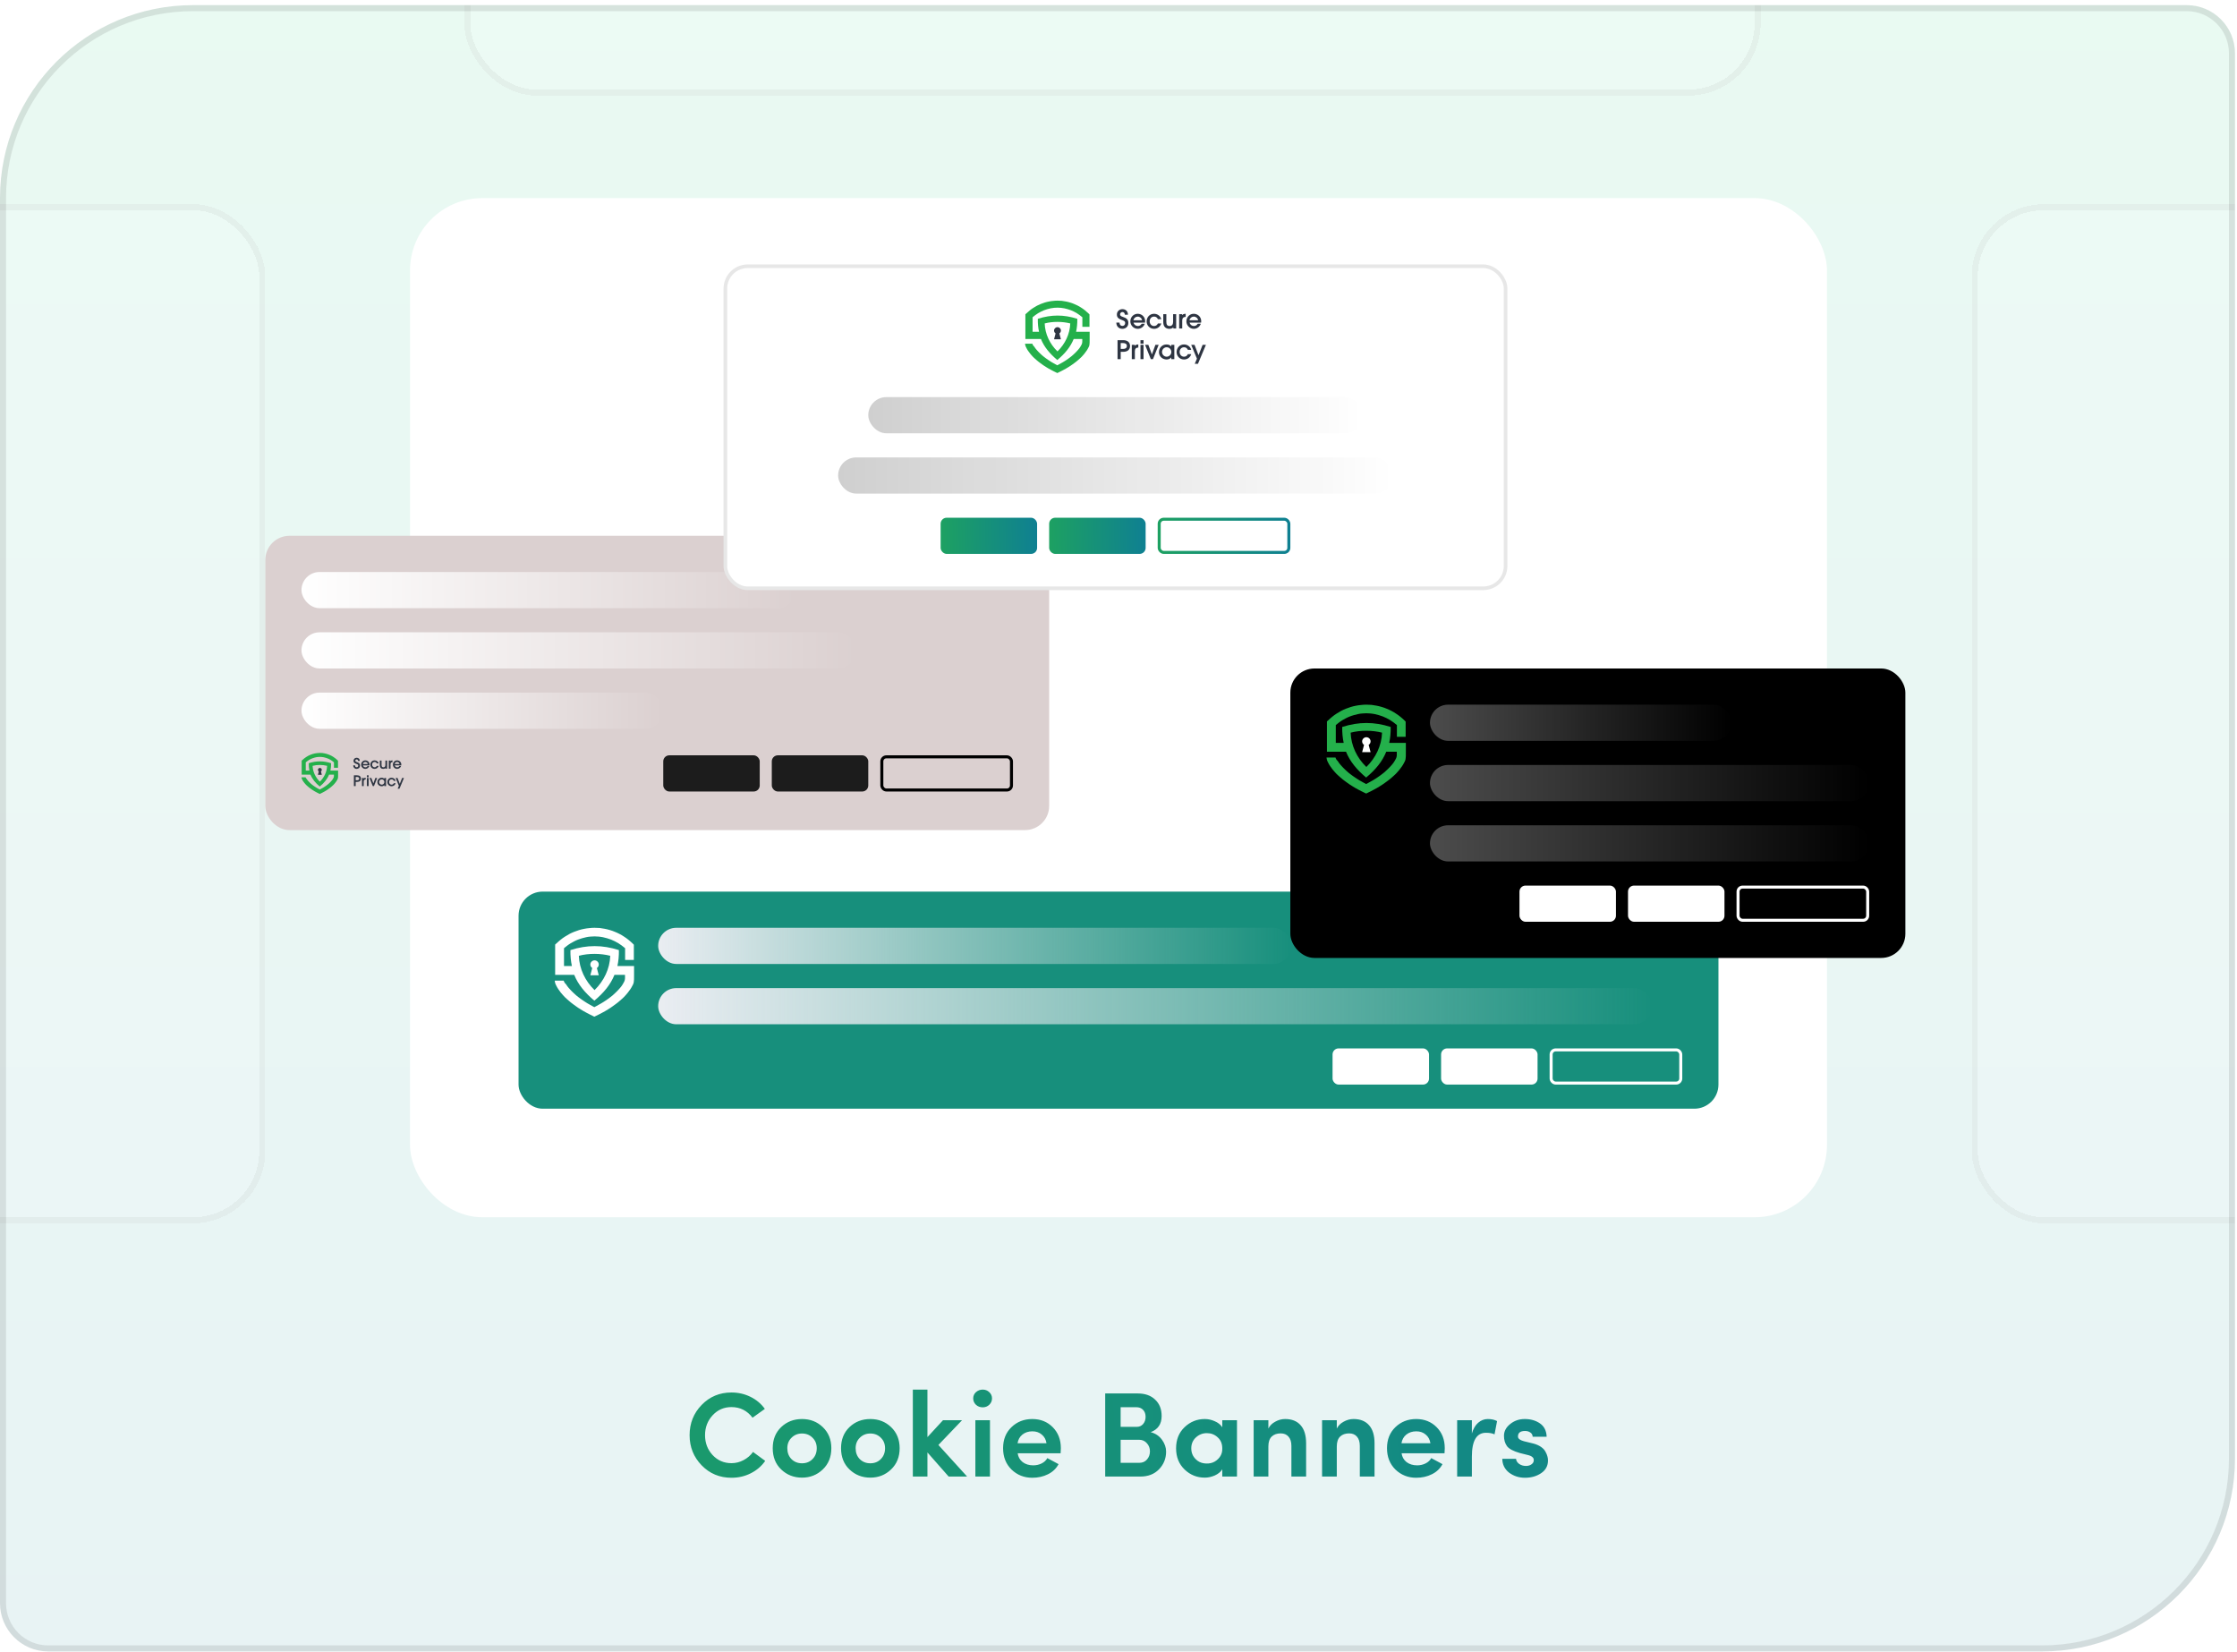 <svg width="371" height="274" viewBox="0 0 371 274" fill="none" xmlns="http://www.w3.org/2000/svg">
<g clip-path="url(#clip0_13533_11314)">
<path d="M0 32.852C0 15.179 14.327 0.853 32 0.853H362.667C367.085 0.853 370.667 4.434 370.667 8.853V241.853C370.667 259.526 356.34 273.853 338.667 273.853H8C3.582 273.853 0 270.271 0 265.853V32.852Z" fill="url(#paint0_linear_13533_11314)" fill-opacity="0.24"/>
<rect x="68" y="32.852" width="235" height="169" rx="12" fill="white"/>
<g filter="url(#filter0_d_13533_11314)">
<rect x="-49" y="32.852" width="93" height="169" rx="12" fill="white" fill-opacity="0.14" shape-rendering="crispEdges"/>
<rect x="-48.5" y="33.352" width="92" height="168" rx="11.5" stroke="#111111" stroke-opacity="0.04" shape-rendering="crispEdges"/>
</g>
<g filter="url(#filter1_d_13533_11314)">
<rect x="327" y="32.852" width="93" height="169" rx="12" fill="white" fill-opacity="0.14" shape-rendering="crispEdges"/>
<rect x="327.5" y="33.352" width="92" height="168" rx="11.5" stroke="#111111" stroke-opacity="0.04" shape-rendering="crispEdges"/>
</g>
<g filter="url(#filter2_d_13533_11314)">
<rect x="77" y="-32.148" width="215" height="47" rx="12" fill="white" fill-opacity="0.14" shape-rendering="crispEdges"/>
<rect x="77.5" y="-31.648" width="214" height="46" rx="11.5" stroke="#111111" stroke-opacity="0.04" shape-rendering="crispEdges"/>
</g>
<rect x="86" y="147.853" width="199" height="36" rx="4" fill="#178F7C"/>
<path fill-rule="evenodd" clip-rule="evenodd" d="M98.605 159.251C98.99 159.251 99.304 159.56 99.304 159.939C99.304 160.179 99.182 160.403 98.99 160.523L99.304 161.727H98.605H97.906L98.221 160.523C98.029 160.403 97.906 160.179 97.906 159.939C97.906 159.578 98.221 159.251 98.605 159.251Z" fill="white"/>
<path d="M93.922 163.291C93.975 163.377 94.027 163.463 94.097 163.549C94.167 163.635 94.219 163.721 94.306 163.807C94.376 163.893 94.464 163.978 94.534 164.064C94.621 164.15 94.708 164.236 94.796 164.34C94.883 164.425 94.97 164.511 95.075 164.615C95.18 164.701 95.267 164.804 95.372 164.89C95.477 164.976 95.582 165.062 95.687 165.165C95.792 165.251 95.897 165.337 96.019 165.423C96.141 165.509 96.246 165.595 96.368 165.68C96.491 165.766 96.613 165.852 96.718 165.921C96.84 166.007 96.962 166.076 97.085 166.162C97.189 166.231 97.312 166.299 97.434 166.385C97.539 166.454 97.661 166.523 97.801 166.592C97.923 166.66 98.046 166.729 98.168 166.798C98.308 166.867 98.43 166.935 98.552 167.004L98.57 167.021L98.587 167.004C98.71 166.935 98.849 166.867 98.972 166.798C99.094 166.729 99.234 166.66 99.339 166.592C99.461 166.523 99.583 166.454 99.706 166.385C99.828 166.317 99.95 166.231 100.073 166.162C100.195 166.076 100.317 166.007 100.439 165.921C100.562 165.835 100.684 165.766 100.789 165.68C100.911 165.595 101.016 165.509 101.138 165.423C101.243 165.337 101.366 165.251 101.47 165.165C101.593 165.079 101.698 164.976 101.785 164.89C101.89 164.804 101.995 164.701 102.082 164.615C102.187 164.529 102.274 164.425 102.362 164.34C102.449 164.254 102.536 164.168 102.624 164.064C102.711 163.978 102.781 163.893 102.851 163.807C102.921 163.721 102.991 163.635 103.06 163.549C103.13 163.463 103.183 163.377 103.235 163.291C103.288 163.205 103.34 163.119 103.375 163.05C103.41 162.999 103.427 162.947 103.462 162.895C103.48 162.844 103.515 162.792 103.532 162.758C103.55 162.706 103.567 162.672 103.585 162.62C103.602 162.586 103.602 162.534 103.62 162.5C103.637 162.414 103.637 162.328 103.655 162.242C103.655 162.156 103.655 162.07 103.655 161.967V161.915V161.898C103.655 161.847 103.655 161.812 103.655 161.795C103.655 161.761 103.655 161.726 103.655 161.692V161.658H101.907C101.261 163.256 100.16 164.615 98.57 165.938C96.997 164.615 95.879 163.256 95.233 161.658H93.52H93.415H92.786H92.681H92.175H92.07V161.554V156.93V156.741V156.672V156.62L92.105 156.603L92.157 156.552L92.297 156.431C92.507 156.225 92.734 156.036 92.961 155.847C93.188 155.658 93.433 155.486 93.677 155.331C93.922 155.176 94.184 155.022 94.429 154.884C94.691 154.747 94.953 154.626 95.215 154.523C95.477 154.42 95.757 154.317 96.036 154.231C96.316 154.145 96.613 154.076 96.892 154.024C97.172 153.973 97.469 153.921 97.749 153.904C98.028 153.87 98.325 153.853 98.605 153.853C98.884 153.853 99.181 153.87 99.461 153.887C99.758 153.921 100.038 153.973 100.317 154.024C100.597 154.076 100.876 154.145 101.156 154.231C101.435 154.317 101.715 154.403 101.977 154.523C102.239 154.626 102.501 154.747 102.763 154.884C103.026 155.022 103.27 155.159 103.515 155.331C103.759 155.486 104.004 155.658 104.231 155.847C104.458 156.036 104.685 156.225 104.895 156.431L105.035 156.569L105.087 156.62L105.122 156.655V156.706V156.775V156.964V159.113V159.182H105.017H103.777H103.672V159.079V157.257V157.239L103.655 157.222C103.48 157.067 103.305 156.93 103.113 156.792C102.921 156.655 102.746 156.534 102.554 156.414C102.362 156.294 102.152 156.191 101.96 156.087C101.75 155.984 101.558 155.898 101.348 155.812C101.121 155.726 100.911 155.658 100.684 155.589C100.457 155.52 100.23 155.469 100.003 155.417C99.775 155.365 99.531 155.348 99.304 155.314C99.077 155.297 98.832 155.279 98.605 155.279C98.378 155.279 98.133 155.297 97.906 155.314C97.679 155.331 97.434 155.365 97.207 155.417C96.98 155.469 96.753 155.52 96.525 155.589C96.298 155.658 96.071 155.726 95.862 155.812C95.652 155.898 95.442 155.984 95.25 156.087C95.058 156.191 94.848 156.294 94.656 156.414C94.464 156.534 94.272 156.655 94.097 156.792C93.922 156.93 93.73 157.067 93.555 157.222L93.538 157.239V157.257V160.196H94.848C94.673 159.388 94.586 158.512 94.603 157.549C97.364 156.672 99.88 156.672 102.641 157.549C102.659 158.512 102.571 159.388 102.396 160.196H103.707H103.812H105.052H105.157V160.299V161.658C105.157 162.311 105.157 162.638 105.105 162.895C105.052 163.17 104.948 163.342 104.755 163.686L104.738 163.721C104.685 163.824 104.616 163.927 104.546 164.03C104.476 164.133 104.406 164.236 104.319 164.34C104.249 164.443 104.161 164.546 104.074 164.666C103.987 164.769 103.899 164.89 103.794 164.993C103.707 165.096 103.602 165.199 103.497 165.319C103.392 165.423 103.288 165.526 103.165 165.629C103.06 165.732 102.938 165.835 102.816 165.938C102.694 166.041 102.571 166.145 102.449 166.248C102.327 166.351 102.204 166.437 102.064 166.54C101.942 166.643 101.802 166.729 101.663 166.832C101.523 166.918 101.383 167.021 101.243 167.125C101.103 167.211 100.964 167.314 100.806 167.4C100.667 167.486 100.509 167.589 100.352 167.675C100.212 167.761 100.055 167.847 99.88 167.933C99.723 168.019 99.566 168.105 99.391 168.19C99.234 168.276 99.059 168.362 98.902 168.431L98.692 168.534L98.622 168.569L98.57 168.586L98.517 168.569L98.448 168.534L98.238 168.431C98.063 168.345 97.906 168.276 97.749 168.19C97.591 168.105 97.417 168.019 97.259 167.933C97.102 167.847 96.945 167.761 96.788 167.675C96.63 167.589 96.491 167.503 96.333 167.4C96.176 167.314 96.036 167.211 95.897 167.125C95.757 167.021 95.617 166.935 95.477 166.832C95.337 166.729 95.215 166.643 95.075 166.54C94.936 166.437 94.813 166.334 94.691 166.248C94.569 166.145 94.446 166.041 94.324 165.938C94.202 165.835 94.079 165.732 93.975 165.629C93.87 165.526 93.747 165.423 93.642 165.319C93.538 165.216 93.433 165.096 93.345 164.993C93.241 164.89 93.153 164.769 93.066 164.666C92.978 164.563 92.891 164.46 92.821 164.34C92.751 164.236 92.664 164.133 92.594 164.03C92.524 163.927 92.454 163.824 92.402 163.721L92.384 163.686C92.28 163.48 92.192 163.342 92.14 163.205C92.087 163.067 92.035 162.93 92.017 162.741L92 162.62H92.122H93.415H93.485L93.52 162.689V162.706V162.723C93.538 162.775 93.555 162.809 93.59 162.861C93.608 162.913 93.642 162.964 93.677 163.016C93.817 163.119 93.852 163.205 93.922 163.291ZM101.208 158.494C99.601 158.082 97.626 158.065 96.001 158.494C96.071 160.643 97.05 162.689 98.605 164.185C100.16 162.672 101.138 160.643 101.208 158.494Z" fill="white"/>
<rect x="109.156" y="153.853" width="105" height="6" rx="3" fill="url(#paint1_linear_13533_11314)"/>
<rect x="109.156" y="163.853" width="164.843" height="6" rx="3" fill="url(#paint2_linear_13533_11314)"/>
<rect x="221" y="173.853" width="16" height="6" rx="1" fill="white"/>
<rect x="239" y="173.853" width="16" height="6" rx="1" fill="white"/>
<rect x="257.25" y="174.103" width="21.5" height="5.5" rx="0.75" stroke="white" stroke-width="0.5"/>
<rect x="44" y="88.853" width="130" height="48.8" rx="4" fill="#DBD0D0"/>
<rect x="50" y="94.853" width="82" height="6" rx="3" fill="url(#paint3_linear_13533_11314)"/>
<rect x="50" y="104.853" width="92" height="6" rx="3" fill="url(#paint4_linear_13533_11314)"/>
<rect x="50" y="114.853" width="60" height="6" rx="3" fill="url(#paint5_linear_13533_11314)"/>
<path fill-rule="evenodd" clip-rule="evenodd" d="M59.145 125.652C58.862 125.652 58.63 125.87 58.63 126.148C58.63 126.275 58.655 126.378 58.738 126.467C58.82 126.556 58.958 126.629 59.177 126.702C59.27 126.733 59.327 126.768 59.362 126.808C59.396 126.847 59.409 126.894 59.409 126.955C59.409 127.036 59.383 127.105 59.337 127.153C59.292 127.201 59.226 127.23 59.145 127.23C59.064 127.23 58.999 127.2 58.953 127.149C58.907 127.098 58.879 127.024 58.878 126.933L58.878 126.914H58.58L58.58 126.934C58.583 127.102 58.642 127.244 58.742 127.345C58.842 127.445 58.982 127.502 59.145 127.502C59.306 127.502 59.447 127.448 59.547 127.351C59.648 127.255 59.707 127.117 59.707 126.955C59.707 126.8 59.671 126.684 59.584 126.591C59.497 126.499 59.362 126.433 59.17 126.372C59.085 126.346 59.025 126.315 58.986 126.279C58.947 126.243 58.928 126.2 58.928 126.144C58.928 126.027 59.032 125.925 59.145 125.925C59.214 125.925 59.27 125.947 59.31 125.986C59.349 126.025 59.374 126.083 59.374 126.158V126.177H59.672L59.671 126.157C59.669 126.001 59.613 125.874 59.519 125.786C59.425 125.699 59.295 125.652 59.145 125.652ZM65.097 126.379V126.087L65.076 126.089C64.924 126.097 64.822 126.14 64.755 126.211V126.124H64.484V127.469H64.772V126.717C64.772 126.61 64.799 126.528 64.849 126.472C64.899 126.416 64.974 126.384 65.078 126.38L65.097 126.379ZM60.582 126.089C60.219 126.089 59.895 126.385 59.895 126.808C59.895 127.168 60.204 127.502 60.589 127.502C60.882 127.502 61.137 127.323 61.243 127.046L61.253 127.02H60.964L60.958 127.03C60.886 127.163 60.747 127.239 60.598 127.239C60.413 127.239 60.251 127.117 60.19 126.922H61.277L61.28 126.906C61.287 126.86 61.287 126.82 61.287 126.781V126.781V126.78C61.287 126.394 60.982 126.089 60.582 126.089ZM62.122 126.089C61.722 126.089 61.426 126.405 61.426 126.808C61.426 127.192 61.733 127.502 62.124 127.502C62.426 127.502 62.687 127.327 62.795 127.025L62.804 126.999H62.486L62.481 127.01C62.415 127.154 62.286 127.239 62.124 127.239C61.886 127.239 61.714 127.045 61.714 126.794C61.714 126.665 61.756 126.555 61.828 126.477C61.901 126.399 62.004 126.352 62.129 126.352C62.215 126.352 62.285 126.374 62.343 126.413C62.401 126.453 62.448 126.512 62.483 126.586L62.489 126.597H62.802L62.795 126.572C62.714 126.28 62.431 126.089 62.122 126.089ZM65.85 126.089C65.487 126.089 65.163 126.385 65.163 126.808C65.163 127.168 65.472 127.502 65.857 127.502C66.15 127.502 66.406 127.323 66.511 127.046L66.521 127.02H66.232L66.227 127.03C66.154 127.163 66.015 127.239 65.867 127.239C65.681 127.239 65.52 127.117 65.458 126.922H66.545L66.548 126.906C66.555 126.86 66.555 126.82 66.555 126.781V126.78C66.555 126.394 66.25 126.089 65.85 126.089ZM63.279 126.124H62.99V126.872C62.99 127.106 63.058 127.264 63.166 127.364C63.273 127.464 63.417 127.502 63.562 127.502C63.717 127.502 63.857 127.454 63.936 127.363V127.469H64.203V126.124H63.915V126.849C63.915 126.972 63.886 127.07 63.832 127.136C63.779 127.202 63.698 127.239 63.588 127.239C63.479 127.239 63.403 127.208 63.354 127.146C63.304 127.084 63.279 126.988 63.279 126.853V126.124ZM60.996 126.694H60.186C60.215 126.493 60.401 126.352 60.589 126.352C60.785 126.352 60.968 126.495 60.996 126.694ZM66.265 126.694H65.454C65.483 126.493 65.67 126.352 65.857 126.352C66.053 126.352 66.236 126.495 66.265 126.694ZM59.226 128.567H58.693V130.351H58.99V129.663H59.228C59.423 129.663 59.582 129.615 59.694 129.522C59.806 129.429 59.867 129.291 59.867 129.115C59.867 128.939 59.805 128.801 59.692 128.708C59.579 128.614 59.419 128.567 59.226 128.567ZM61.137 128.567H60.848V128.894H61.137V128.567ZM58.99 129.39V128.84H59.224C59.333 128.84 59.42 128.865 59.478 128.911C59.536 128.957 59.569 129.025 59.569 129.115C59.569 129.204 59.537 129.272 59.48 129.318C59.422 129.364 59.337 129.39 59.226 129.39H58.99ZM60.645 129.261V128.969L60.624 128.97C60.472 128.979 60.37 129.022 60.303 129.093V129.006H60.032V130.351H60.32V129.598C60.32 129.492 60.347 129.41 60.397 129.354C60.447 129.298 60.522 129.265 60.626 129.262L60.645 129.261ZM63.298 128.97C62.897 128.97 62.585 129.272 62.585 129.7C62.585 130.089 62.91 130.384 63.307 130.384C63.482 130.384 63.64 130.317 63.741 130.186V130.351H64.03V129.006H63.741V129.157C63.634 129.03 63.478 128.97 63.298 128.97ZM64.938 128.97C64.538 128.97 64.242 129.287 64.242 129.69C64.242 130.073 64.549 130.384 64.94 130.384C65.242 130.384 65.503 130.209 65.611 129.907L65.62 129.88H65.302L65.297 129.892C65.231 130.036 65.102 130.121 64.94 130.121C64.702 130.121 64.53 129.927 64.53 129.676C64.53 129.547 64.572 129.436 64.644 129.358C64.716 129.28 64.82 129.234 64.945 129.234C65.031 129.234 65.101 129.256 65.159 129.295C65.217 129.335 65.263 129.393 65.299 129.468L65.305 129.479H65.618L65.611 129.454C65.53 129.162 65.246 128.97 64.938 128.97ZM61.137 129.006H60.848V130.351H61.137V129.006ZM61.588 129.006H61.279L61.821 130.351H62.022L62.559 129.006H62.25L61.922 129.908L61.588 129.006ZM65.927 129.006H65.616L66.152 130.306L65.95 130.787H66.251L66.999 129.006H66.688L66.303 129.984L65.927 129.006ZM62.873 129.681C62.873 129.434 63.068 129.234 63.305 129.234C63.568 129.234 63.746 129.436 63.746 129.681C63.746 129.918 63.551 130.121 63.305 130.121C63.068 130.121 62.873 129.916 62.873 129.681Z" fill="#2E3542"/>
<path fill-rule="evenodd" clip-rule="evenodd" d="M53.049 127.345C53.227 127.345 53.372 127.488 53.372 127.662C53.372 127.773 53.315 127.876 53.227 127.932L53.372 128.487H53.049H52.727L52.872 127.932C52.783 127.876 52.727 127.773 52.727 127.662C52.727 127.495 52.872 127.345 53.049 127.345Z" fill="#2E3542"/>
<path d="M50.887 129.21C50.911 129.249 50.935 129.289 50.968 129.329C51 129.368 51.024 129.408 51.065 129.448C51.097 129.487 51.137 129.527 51.169 129.567C51.21 129.606 51.25 129.646 51.29 129.694C51.331 129.733 51.371 129.773 51.419 129.821C51.468 129.86 51.508 129.908 51.556 129.948C51.605 129.987 51.653 130.027 51.702 130.075C51.75 130.114 51.798 130.154 51.855 130.194C51.911 130.233 51.96 130.273 52.016 130.313C52.073 130.352 52.129 130.392 52.177 130.424C52.234 130.463 52.29 130.495 52.347 130.535C52.395 130.566 52.452 130.598 52.508 130.638C52.556 130.67 52.613 130.701 52.677 130.733C52.734 130.765 52.79 130.797 52.847 130.828C52.911 130.86 52.968 130.892 53.024 130.924L53.032 130.931L53.04 130.924C53.097 130.892 53.161 130.86 53.218 130.828C53.274 130.797 53.339 130.765 53.387 130.733C53.444 130.701 53.5 130.67 53.556 130.638C53.613 130.606 53.669 130.566 53.726 130.535C53.782 130.495 53.839 130.463 53.895 130.424C53.952 130.384 54.008 130.352 54.056 130.313C54.113 130.273 54.161 130.233 54.218 130.194C54.266 130.154 54.323 130.114 54.371 130.075C54.427 130.035 54.476 129.987 54.516 129.948C54.565 129.908 54.613 129.86 54.653 129.821C54.702 129.781 54.742 129.733 54.782 129.694C54.823 129.654 54.863 129.614 54.903 129.567C54.944 129.527 54.976 129.487 55.008 129.448C55.04 129.408 55.073 129.368 55.105 129.329C55.137 129.289 55.161 129.249 55.185 129.21C55.21 129.17 55.234 129.13 55.25 129.099C55.266 129.075 55.274 129.051 55.29 129.027C55.298 129.003 55.315 128.98 55.323 128.964C55.331 128.94 55.339 128.924 55.347 128.9C55.355 128.884 55.355 128.861 55.363 128.845C55.371 128.805 55.371 128.765 55.379 128.726C55.379 128.686 55.379 128.646 55.379 128.599V128.575V128.567C55.379 128.543 55.379 128.527 55.379 128.519C55.379 128.503 55.379 128.488 55.379 128.472V128.456H54.573C54.274 129.194 53.766 129.821 53.032 130.432C52.306 129.821 51.79 129.194 51.492 128.456H50.702H50.653H50.363H50.315H50.081H50.032V128.408V126.274V126.187V126.155V126.131L50.048 126.123L50.073 126.099L50.137 126.044C50.234 125.949 50.339 125.861 50.444 125.774C50.548 125.687 50.661 125.607 50.774 125.536C50.887 125.464 51.008 125.393 51.121 125.33C51.242 125.266 51.363 125.211 51.484 125.163C51.605 125.115 51.734 125.068 51.863 125.028C51.992 124.988 52.129 124.957 52.258 124.933C52.387 124.909 52.524 124.885 52.653 124.877C52.782 124.861 52.919 124.854 53.048 124.854C53.177 124.854 53.315 124.861 53.444 124.869C53.581 124.885 53.71 124.909 53.839 124.933C53.968 124.957 54.097 124.988 54.226 125.028C54.355 125.068 54.484 125.107 54.605 125.163C54.726 125.211 54.847 125.266 54.968 125.33C55.089 125.393 55.202 125.457 55.315 125.536C55.427 125.607 55.54 125.687 55.645 125.774C55.75 125.861 55.855 125.949 55.952 126.044L56.016 126.107L56.04 126.131L56.056 126.147V126.171V126.202V126.29V127.282V127.313H56.008H55.435H55.387V127.266V126.425V126.417L55.379 126.409C55.298 126.337 55.218 126.274 55.129 126.21C55.04 126.147 54.96 126.091 54.871 126.036C54.782 125.98 54.685 125.933 54.597 125.885C54.5 125.837 54.411 125.798 54.315 125.758C54.21 125.718 54.113 125.687 54.008 125.655C53.903 125.623 53.798 125.599 53.694 125.576C53.589 125.552 53.476 125.544 53.371 125.528C53.266 125.52 53.153 125.512 53.048 125.512C52.944 125.512 52.831 125.52 52.726 125.528C52.621 125.536 52.508 125.552 52.403 125.576C52.298 125.599 52.194 125.623 52.089 125.655C51.984 125.687 51.879 125.718 51.782 125.758C51.685 125.798 51.589 125.837 51.5 125.885C51.411 125.933 51.315 125.98 51.226 126.036C51.137 126.091 51.048 126.147 50.968 126.21C50.887 126.274 50.798 126.337 50.718 126.409L50.71 126.417V126.425V127.781H51.315C51.234 127.408 51.194 127.004 51.202 126.559C52.476 126.155 53.637 126.155 54.911 126.559C54.919 127.004 54.879 127.408 54.798 127.781H55.403H55.452H56.024H56.073V127.829V128.456C56.073 128.757 56.073 128.908 56.048 129.027C56.024 129.154 55.976 129.233 55.887 129.392L55.879 129.408C55.855 129.456 55.823 129.503 55.79 129.551C55.758 129.598 55.726 129.646 55.685 129.694C55.653 129.741 55.613 129.789 55.573 129.844C55.532 129.892 55.492 129.948 55.444 129.995C55.403 130.043 55.355 130.09 55.306 130.146C55.258 130.194 55.21 130.241 55.153 130.289C55.105 130.336 55.048 130.384 54.992 130.432C54.935 130.479 54.879 130.527 54.823 130.574C54.766 130.622 54.71 130.662 54.645 130.709C54.589 130.757 54.524 130.797 54.46 130.844C54.395 130.884 54.331 130.931 54.266 130.979C54.202 131.019 54.137 131.066 54.065 131.106C54 131.146 53.927 131.193 53.855 131.233C53.79 131.273 53.718 131.312 53.637 131.352C53.565 131.392 53.492 131.431 53.411 131.471C53.339 131.511 53.258 131.55 53.185 131.582L53.089 131.63L53.056 131.646L53.032 131.654L53.008 131.646L52.976 131.63L52.879 131.582C52.798 131.542 52.726 131.511 52.653 131.471C52.581 131.431 52.5 131.392 52.427 131.352C52.355 131.312 52.282 131.273 52.21 131.233C52.137 131.193 52.073 131.154 52 131.106C51.927 131.066 51.863 131.019 51.798 130.979C51.734 130.931 51.669 130.892 51.605 130.844C51.54 130.797 51.484 130.757 51.419 130.709C51.355 130.662 51.298 130.614 51.242 130.574C51.185 130.527 51.129 130.479 51.073 130.432C51.016 130.384 50.96 130.336 50.911 130.289C50.863 130.241 50.806 130.194 50.758 130.146C50.71 130.098 50.661 130.043 50.621 129.995C50.573 129.948 50.532 129.892 50.492 129.844C50.452 129.797 50.411 129.749 50.379 129.694C50.347 129.646 50.306 129.598 50.274 129.551C50.242 129.503 50.21 129.456 50.185 129.408L50.177 129.392C50.129 129.297 50.089 129.233 50.065 129.17C50.04 129.107 50.016 129.043 50.008 128.956L50 128.9H50.056H50.653H50.685L50.702 128.932V128.94V128.948C50.71 128.972 50.718 128.987 50.734 129.011C50.742 129.035 50.758 129.059 50.774 129.083C50.839 129.13 50.855 129.17 50.887 129.21ZM54.25 126.996C53.508 126.805 52.597 126.798 51.847 126.996C51.879 127.988 52.331 128.932 53.048 129.622C53.766 128.924 54.218 127.988 54.25 126.996Z" fill="#24B04B"/>
<rect x="110" y="125.253" width="16" height="6" rx="1" fill="#1C1C1C"/>
<rect x="128" y="125.253" width="16" height="6" rx="1" fill="#1C1C1C"/>
<rect x="146.25" y="125.503" width="21.5" height="5.5" rx="0.75" fill="#DBD0D0" stroke="black" stroke-width="0.5"/>
<rect x="214" y="110.853" width="102" height="48" rx="4" fill="black"/>
<path fill-rule="evenodd" clip-rule="evenodd" d="M226.605 122.251C226.99 122.251 227.304 122.56 227.304 122.939C227.304 123.179 227.182 123.403 226.99 123.523L227.304 124.727H226.605H225.906L226.221 123.523C226.029 123.403 225.906 123.179 225.906 122.939C225.906 122.578 226.221 122.251 226.605 122.251Z" fill="white"/>
<path d="M221.922 126.291C221.974 126.377 222.027 126.463 222.097 126.549C222.167 126.635 222.219 126.721 222.306 126.807C222.376 126.893 222.464 126.978 222.534 127.064C222.621 127.15 222.708 127.236 222.796 127.34C222.883 127.425 222.97 127.511 223.075 127.615C223.18 127.701 223.267 127.804 223.372 127.89C223.477 127.976 223.582 128.062 223.687 128.165C223.792 128.251 223.896 128.337 224.019 128.423C224.141 128.509 224.246 128.595 224.368 128.68C224.491 128.766 224.613 128.852 224.718 128.921C224.84 129.007 224.962 129.076 225.085 129.162C225.19 129.231 225.312 129.299 225.434 129.385C225.539 129.454 225.661 129.523 225.801 129.592C225.923 129.66 226.046 129.729 226.168 129.798C226.308 129.867 226.43 129.935 226.552 130.004L226.57 130.021L226.587 130.004C226.71 129.935 226.849 129.867 226.972 129.798C227.094 129.729 227.234 129.66 227.339 129.592C227.461 129.523 227.583 129.454 227.706 129.385C227.828 129.317 227.95 129.231 228.073 129.162C228.195 129.076 228.317 129.007 228.439 128.921C228.562 128.835 228.684 128.766 228.789 128.68C228.911 128.595 229.016 128.509 229.138 128.423C229.243 128.337 229.366 128.251 229.47 128.165C229.593 128.079 229.698 127.976 229.785 127.89C229.89 127.804 229.995 127.701 230.082 127.615C230.187 127.529 230.274 127.425 230.362 127.34C230.449 127.254 230.536 127.168 230.624 127.064C230.711 126.978 230.781 126.893 230.851 126.807C230.921 126.721 230.991 126.635 231.06 126.549C231.13 126.463 231.183 126.377 231.235 126.291C231.288 126.205 231.34 126.119 231.375 126.05C231.41 125.999 231.427 125.947 231.462 125.895C231.48 125.844 231.515 125.792 231.532 125.758C231.55 125.706 231.567 125.672 231.585 125.62C231.602 125.586 231.602 125.534 231.62 125.5C231.637 125.414 231.637 125.328 231.655 125.242C231.655 125.156 231.655 125.07 231.655 124.967V124.915V124.898C231.655 124.847 231.655 124.812 231.655 124.795C231.655 124.761 231.655 124.726 231.655 124.692V124.658H229.907C229.261 126.256 228.16 127.615 226.57 128.938C224.997 127.615 223.879 126.256 223.233 124.658H221.52H221.415H220.786H220.681H220.175H220.07V124.554V119.93V119.741V119.672V119.62L220.105 119.603L220.157 119.552L220.297 119.431C220.507 119.225 220.734 119.036 220.961 118.847C221.188 118.658 221.433 118.486 221.677 118.331C221.922 118.176 222.184 118.022 222.429 117.884C222.691 117.747 222.953 117.626 223.215 117.523C223.477 117.42 223.757 117.317 224.036 117.231C224.316 117.145 224.613 117.076 224.892 117.024C225.172 116.973 225.469 116.921 225.749 116.904C226.028 116.87 226.325 116.853 226.605 116.853C226.884 116.853 227.181 116.87 227.461 116.887C227.758 116.921 228.038 116.973 228.317 117.024C228.597 117.076 228.876 117.145 229.156 117.231C229.435 117.317 229.715 117.403 229.977 117.523C230.239 117.626 230.501 117.747 230.763 117.884C231.026 118.022 231.27 118.159 231.515 118.331C231.759 118.486 232.004 118.658 232.231 118.847C232.458 119.036 232.685 119.225 232.895 119.431L233.035 119.569L233.087 119.62L233.122 119.655V119.706V119.775V119.964V122.113V122.182H233.017H231.777H231.672V122.079V120.257V120.239L231.655 120.222C231.48 120.067 231.305 119.93 231.113 119.792C230.921 119.655 230.746 119.534 230.554 119.414C230.362 119.294 230.152 119.191 229.96 119.087C229.75 118.984 229.558 118.898 229.348 118.812C229.121 118.726 228.911 118.658 228.684 118.589C228.457 118.52 228.23 118.469 228.003 118.417C227.776 118.365 227.531 118.348 227.304 118.314C227.077 118.297 226.832 118.279 226.605 118.279C226.378 118.279 226.133 118.297 225.906 118.314C225.679 118.331 225.434 118.365 225.207 118.417C224.98 118.469 224.753 118.52 224.526 118.589C224.298 118.658 224.071 118.726 223.862 118.812C223.652 118.898 223.442 118.984 223.25 119.087C223.058 119.191 222.848 119.294 222.656 119.414C222.464 119.534 222.271 119.655 222.097 119.792C221.922 119.93 221.73 120.067 221.555 120.222L221.538 120.239V120.257V123.196H222.848C222.673 122.388 222.586 121.512 222.603 120.549C225.364 119.672 227.88 119.672 230.641 120.549C230.659 121.512 230.571 122.388 230.396 123.196H231.707H231.812H233.052H233.157V123.299V124.658C233.157 125.311 233.157 125.638 233.105 125.895C233.052 126.17 232.948 126.342 232.755 126.686L232.738 126.721C232.685 126.824 232.616 126.927 232.546 127.03C232.476 127.133 232.406 127.236 232.319 127.34C232.249 127.443 232.161 127.546 232.074 127.666C231.987 127.769 231.899 127.89 231.794 127.993C231.707 128.096 231.602 128.199 231.497 128.319C231.392 128.423 231.288 128.526 231.165 128.629C231.06 128.732 230.938 128.835 230.816 128.938C230.694 129.041 230.571 129.145 230.449 129.248C230.327 129.351 230.204 129.437 230.064 129.54C229.942 129.643 229.802 129.729 229.663 129.832C229.523 129.918 229.383 130.021 229.243 130.125C229.103 130.211 228.964 130.314 228.806 130.4C228.667 130.486 228.509 130.589 228.352 130.675C228.212 130.761 228.055 130.847 227.88 130.933C227.723 131.019 227.566 131.105 227.391 131.19C227.234 131.276 227.059 131.362 226.902 131.431L226.692 131.534L226.622 131.569L226.57 131.586L226.517 131.569L226.448 131.534L226.238 131.431C226.063 131.345 225.906 131.276 225.749 131.19C225.591 131.105 225.417 131.019 225.259 130.933C225.102 130.847 224.945 130.761 224.788 130.675C224.63 130.589 224.491 130.503 224.333 130.4C224.176 130.314 224.036 130.211 223.896 130.125C223.757 130.021 223.617 129.935 223.477 129.832C223.337 129.729 223.215 129.643 223.075 129.54C222.935 129.437 222.813 129.334 222.691 129.248C222.569 129.145 222.446 129.041 222.324 128.938C222.202 128.835 222.079 128.732 221.974 128.629C221.87 128.526 221.747 128.423 221.642 128.319C221.538 128.216 221.433 128.096 221.345 127.993C221.241 127.89 221.153 127.769 221.066 127.666C220.978 127.563 220.891 127.46 220.821 127.34C220.751 127.236 220.664 127.133 220.594 127.03C220.524 126.927 220.454 126.824 220.402 126.721L220.384 126.686C220.28 126.48 220.192 126.342 220.14 126.205C220.087 126.067 220.035 125.93 220.017 125.741L220 125.62H220.122H221.415H221.485L221.52 125.689V125.706V125.723C221.538 125.775 221.555 125.809 221.59 125.861C221.608 125.913 221.642 125.964 221.677 126.016C221.817 126.119 221.852 126.205 221.922 126.291ZM229.208 121.494C227.601 121.082 225.626 121.065 224.001 121.494C224.071 123.643 225.05 125.689 226.605 127.185C228.16 125.672 229.138 123.643 229.208 121.494Z" fill="#24B04B"/>
<g opacity="0.3">
<rect x="237.156" y="116.853" width="50" height="6" rx="3" fill="url(#paint6_linear_13533_11314)"/>
<rect x="237.156" y="126.853" width="72.843" height="6" rx="3" fill="url(#paint7_linear_13533_11314)"/>
<rect x="237.156" y="136.853" width="72.843" height="6" rx="3" fill="url(#paint8_linear_13533_11314)"/>
</g>
<rect x="252" y="146.853" width="16" height="6" rx="1" fill="white"/>
<rect x="270" y="146.853" width="16" height="6" rx="1" fill="white"/>
<rect x="288.25" y="147.103" width="21.5" height="5.5" rx="0.75" stroke="white" stroke-width="0.5"/>
<path d="M124.888 240.773L126.908 242.253C126.295 243.133 125.495 243.819 124.508 244.313C123.535 244.806 122.468 245.053 121.308 245.053C119.348 245.053 117.702 244.366 116.368 242.993C115.035 241.619 114.368 239.953 114.368 237.993C114.368 236.019 115.035 234.346 116.368 232.973C117.702 231.599 119.348 230.913 121.308 230.913C122.442 230.913 123.495 231.153 124.468 231.633C125.442 232.113 126.235 232.779 126.848 233.633L124.808 235.093C123.915 233.919 122.748 233.333 121.308 233.333C120.068 233.333 119.028 233.786 118.188 234.693C117.348 235.599 116.928 236.699 116.928 237.993C116.928 239.286 117.348 240.386 118.188 241.293C119.028 242.186 120.068 242.633 121.308 242.633C122.015 242.633 122.682 242.466 123.308 242.133C123.948 241.799 124.475 241.346 124.888 240.773ZM135.455 240.153C135.455 239.446 135.222 238.866 134.755 238.413C134.289 237.946 133.709 237.713 133.015 237.713C132.322 237.713 131.742 237.946 131.275 238.413C130.809 238.866 130.575 239.446 130.575 240.153C130.575 240.886 130.802 241.486 131.255 241.953C131.722 242.419 132.309 242.653 133.015 242.653C133.722 242.653 134.302 242.419 134.755 241.953C135.222 241.486 135.455 240.886 135.455 240.153ZM137.875 240.153C137.875 241.593 137.402 242.766 136.455 243.673C135.509 244.579 134.362 245.033 133.015 245.033C131.655 245.033 130.502 244.579 129.555 243.673C128.622 242.779 128.155 241.606 128.155 240.153C128.155 238.713 128.622 237.546 129.555 236.653C130.489 235.759 131.642 235.313 133.015 235.313C134.375 235.313 135.522 235.759 136.455 236.653C137.402 237.559 137.875 238.726 137.875 240.153ZM146.784 240.153C146.784 239.446 146.55 238.866 146.084 238.413C145.617 237.946 145.037 237.713 144.344 237.713C143.65 237.713 143.07 237.946 142.604 238.413C142.137 238.866 141.904 239.446 141.904 240.153C141.904 240.886 142.13 241.486 142.584 241.953C143.05 242.419 143.637 242.653 144.344 242.653C145.05 242.653 145.63 242.419 146.084 241.953C146.55 241.486 146.784 240.886 146.784 240.153ZM149.204 240.153C149.204 241.593 148.73 242.766 147.784 243.673C146.837 244.579 145.69 245.033 144.344 245.033C142.984 245.033 141.83 244.579 140.884 243.673C139.95 242.779 139.484 241.606 139.484 240.153C139.484 238.713 139.95 237.546 140.884 236.653C141.817 235.759 142.97 235.313 144.344 235.313C145.704 235.313 146.85 235.759 147.784 236.653C148.73 237.559 149.204 238.726 149.204 240.153ZM160.392 244.853H157.332L153.812 240.853V244.853H151.392V230.433H153.812V238.313L156.392 235.513H159.552L155.632 239.613L160.392 244.853ZM161.763 235.513H164.183V244.853H161.763V235.513ZM162.983 233.373C162.543 233.373 162.169 233.233 161.863 232.953C161.556 232.659 161.403 232.306 161.403 231.893C161.403 231.479 161.556 231.133 161.863 230.853C162.183 230.573 162.556 230.433 162.983 230.433C163.409 230.433 163.769 230.573 164.063 230.853C164.369 231.133 164.523 231.479 164.523 231.893C164.523 232.306 164.369 232.659 164.063 232.953C163.769 233.233 163.409 233.373 162.983 233.373ZM175.939 240.153C175.939 240.313 175.925 240.593 175.899 240.993H168.779C168.859 241.593 169.132 242.079 169.599 242.453C170.079 242.813 170.665 242.993 171.359 242.993C171.865 242.993 172.332 242.886 172.759 242.673C173.185 242.459 173.499 242.166 173.699 241.793L175.559 242.793C175.172 243.526 174.585 244.086 173.799 244.473C173.025 244.859 172.159 245.053 171.199 245.053C169.852 245.053 168.705 244.599 167.759 243.693C166.825 242.773 166.359 241.593 166.359 240.153C166.359 238.713 166.825 237.546 167.759 236.653C168.692 235.759 169.839 235.313 171.199 235.313C172.559 235.313 173.685 235.759 174.579 236.653C175.485 237.559 175.939 238.726 175.939 240.153ZM168.759 239.333H173.559C173.465 238.719 173.205 238.239 172.779 237.893C172.365 237.533 171.845 237.353 171.219 237.353C170.565 237.353 170.012 237.533 169.559 237.893C169.119 238.253 168.852 238.733 168.759 239.333ZM192.654 234.813C192.654 236.146 192.048 237.039 190.834 237.493C191.621 237.693 192.248 238.113 192.714 238.753C193.168 239.379 193.394 240.033 193.394 240.713C193.394 241.859 193.001 242.839 192.214 243.653C191.441 244.453 190.408 244.853 189.114 244.853H183.294V231.073H188.694C189.908 231.073 190.868 231.413 191.574 232.093C192.294 232.759 192.654 233.666 192.654 234.813ZM185.854 233.353V236.613H188.514C188.954 236.613 189.308 236.459 189.574 236.153C189.854 235.833 189.994 235.433 189.994 234.953C189.994 234.459 189.854 234.073 189.574 233.793C189.308 233.499 188.928 233.353 188.434 233.353H185.854ZM188.914 238.753H185.854V242.573H188.974C189.494 242.573 189.914 242.386 190.234 242.013C190.554 241.639 190.714 241.193 190.714 240.673C190.714 240.153 190.548 239.706 190.214 239.333C189.881 238.946 189.448 238.753 188.914 238.753ZM205.15 244.853H202.71V243.653C202.443 244.079 202.03 244.419 201.47 244.673C200.91 244.913 200.357 245.033 199.81 245.033C198.517 245.033 197.403 244.586 196.47 243.693C195.523 242.786 195.05 241.613 195.05 240.173C195.05 238.733 195.517 237.566 196.45 236.673C197.397 235.766 198.517 235.313 199.81 235.313C200.37 235.313 200.917 235.433 201.45 235.673C201.997 235.899 202.417 236.233 202.71 236.673V235.513H205.15V244.853ZM202.71 240.173C202.71 239.399 202.45 238.786 201.93 238.333C201.437 237.879 200.843 237.653 200.15 237.653C199.457 237.653 198.85 237.893 198.33 238.373C197.823 238.839 197.57 239.439 197.57 240.173C197.57 240.906 197.823 241.513 198.33 241.993C198.69 242.353 199.13 242.573 199.65 242.653C200.17 242.733 200.657 242.693 201.11 242.533C201.563 242.359 201.95 242.066 202.27 241.653C202.59 241.226 202.737 240.733 202.71 240.173ZM210.355 239.873V244.853H207.915V235.513H210.355V236.893C210.595 236.413 210.975 236.033 211.495 235.753C212.015 235.459 212.562 235.313 213.135 235.313C214.255 235.313 215.115 235.659 215.715 236.353C216.315 237.033 216.615 238.026 216.615 239.333V244.853H214.175V239.773C214.175 239.106 214.015 238.593 213.695 238.233C213.388 237.873 212.955 237.693 212.395 237.693C211.768 237.693 211.268 237.873 210.895 238.233C210.535 238.593 210.355 239.139 210.355 239.873ZM221.703 239.873V244.853H219.263V235.513H221.703V236.893C221.943 236.413 222.323 236.033 222.843 235.753C223.363 235.459 223.909 235.313 224.483 235.313C225.603 235.313 226.463 235.659 227.063 236.353C227.663 237.033 227.963 238.026 227.963 239.333V244.853H225.523V239.773C225.523 239.106 225.363 238.593 225.043 238.233C224.736 237.873 224.303 237.693 223.743 237.693C223.116 237.693 222.616 237.873 222.243 238.233C221.883 238.593 221.703 239.139 221.703 239.873ZM239.61 240.153C239.61 240.313 239.597 240.593 239.57 240.993H232.45C232.53 241.593 232.804 242.079 233.27 242.453C233.75 242.813 234.337 242.993 235.03 242.993C235.537 242.993 236.004 242.886 236.43 242.673C236.857 242.459 237.17 242.166 237.37 241.793L239.23 242.793C238.844 243.526 238.257 244.086 237.47 244.473C236.697 244.859 235.83 245.053 234.87 245.053C233.524 245.053 232.377 244.599 231.43 243.693C230.497 242.773 230.03 241.593 230.03 240.153C230.03 238.713 230.497 237.546 231.43 236.653C232.364 235.759 233.51 235.313 234.87 235.313C236.23 235.313 237.357 235.759 238.25 236.653C239.157 237.559 239.61 238.726 239.61 240.153ZM232.43 239.333H237.23C237.137 238.719 236.877 238.239 236.45 237.893C236.037 237.533 235.517 237.353 234.89 237.353C234.237 237.353 233.684 237.533 233.23 237.893C232.79 238.253 232.524 238.733 232.43 239.333ZM244.105 241.553V244.853H241.665V235.513H244.105V237.713C244.332 236.939 244.678 236.346 245.145 235.933C245.625 235.519 246.158 235.313 246.745 235.313C247.345 235.313 247.858 235.426 248.285 235.653L247.865 237.853C247.505 237.679 247.032 237.593 246.445 237.593C244.885 237.593 244.105 238.913 244.105 241.553ZM253.35 241.273L252.07 240.953C250.99 240.646 250.276 240.266 249.93 239.813C249.596 239.346 249.43 238.773 249.43 238.093C249.43 237.346 249.77 236.699 250.45 236.153C251.13 235.593 251.936 235.313 252.87 235.313C253.856 235.313 254.696 235.553 255.39 236.033C256.096 236.513 256.47 237.253 256.51 238.253H254.19C254.176 237.946 254.05 237.713 253.81 237.553C253.57 237.379 253.276 237.293 252.93 237.293C252.143 237.293 251.75 237.599 251.75 238.213C251.75 238.559 252.076 238.819 252.73 238.993L254.29 239.373C254.796 239.506 255.223 239.693 255.57 239.933C255.916 240.173 256.163 240.439 256.31 240.733C256.47 241.013 256.576 241.266 256.63 241.493C256.696 241.719 256.73 241.946 256.73 242.173C256.73 243.079 256.35 243.786 255.59 244.293C254.843 244.799 253.95 245.053 252.91 245.053C251.923 245.053 251.05 244.773 250.29 244.213C249.543 243.626 249.163 242.859 249.15 241.913H251.43C251.456 242.246 251.636 242.533 251.97 242.773C252.316 242.999 252.71 243.106 253.15 243.093C253.496 243.079 253.783 242.986 254.01 242.813C254.25 242.639 254.37 242.419 254.37 242.153C254.383 241.926 254.303 241.746 254.13 241.613C253.97 241.466 253.71 241.353 253.35 241.273Z" fill="url(#paint9_linear_13533_11314)"/>
<g filter="url(#filter3_d_13533_11314)">
<rect x="120" y="41.852" width="130" height="54" rx="4" fill="white"/>
<rect x="120.3" y="42.153" width="129.4" height="53.4" rx="3.7" stroke="#111111" stroke-opacity="0.1" stroke-width="0.6"/>
<path fill-rule="evenodd" clip-rule="evenodd" d="M186.139 49.264C185.64 49.264 185.232 49.648 185.232 50.139C185.232 50.362 185.275 50.544 185.422 50.702C185.566 50.858 185.809 50.987 186.196 51.116C186.36 51.172 186.461 51.232 186.522 51.303C186.582 51.372 186.606 51.455 186.606 51.562C186.606 51.706 186.559 51.827 186.479 51.912C186.398 51.997 186.282 52.047 186.139 52.047C185.997 52.047 185.881 51.995 185.801 51.905C185.719 51.815 185.671 51.684 185.669 51.524L185.668 51.49H185.143L185.143 51.525C185.147 51.822 185.252 52.073 185.428 52.25C185.605 52.428 185.853 52.529 186.139 52.529C186.424 52.529 186.672 52.432 186.85 52.262C187.027 52.091 187.132 51.849 187.132 51.562C187.132 51.29 187.068 51.085 186.914 50.921C186.761 50.759 186.523 50.641 186.184 50.534C186.034 50.487 185.927 50.434 185.858 50.369C185.79 50.306 185.757 50.23 185.757 50.13C185.757 49.925 185.94 49.745 186.139 49.745C186.26 49.745 186.36 49.784 186.43 49.853C186.5 49.922 186.543 50.024 186.543 50.156V50.19H187.069L187.068 50.155C187.064 49.879 186.966 49.655 186.8 49.5C186.635 49.346 186.404 49.264 186.139 49.264ZM196.643 50.547V50.032L196.606 50.033C196.337 50.048 196.157 50.125 196.04 50.25V50.096H195.561V52.47H196.069V51.142C196.069 50.953 196.116 50.809 196.205 50.71C196.293 50.612 196.426 50.554 196.609 50.548L196.643 50.547ZM188.675 50.033C188.035 50.033 187.463 50.557 187.463 51.304C187.463 51.938 188.009 52.529 188.687 52.529C189.204 52.529 189.655 52.211 189.842 51.724L189.86 51.677H189.349L189.339 51.695C189.211 51.929 188.966 52.064 188.704 52.064C188.377 52.064 188.092 51.849 187.983 51.505H189.902L189.907 51.476C189.92 51.394 189.92 51.325 189.92 51.255V51.255V51.254C189.92 50.573 189.381 50.033 188.675 50.033ZM191.392 50.033C190.688 50.033 190.164 50.592 190.164 51.304C190.164 51.98 190.706 52.529 191.397 52.529C191.93 52.529 192.39 52.22 192.581 51.686L192.597 51.639H192.036L192.026 51.66C191.91 51.914 191.682 52.064 191.397 52.064C190.977 52.064 190.673 51.721 190.673 51.279C190.673 51.051 190.747 50.856 190.875 50.718C191.002 50.581 191.185 50.498 191.405 50.498C191.557 50.498 191.681 50.537 191.783 50.607C191.886 50.677 191.968 50.78 192.031 50.911L192.041 50.931H192.594L192.581 50.887C192.438 50.371 191.938 50.033 191.392 50.033ZM197.971 50.033C197.332 50.033 196.76 50.557 196.76 51.304C196.76 51.938 197.306 52.529 197.984 52.529C198.501 52.529 198.952 52.211 199.138 51.724L199.156 51.677H198.646L198.636 51.695C198.508 51.929 198.263 52.064 198.001 52.064C197.674 52.064 197.389 51.849 197.28 51.505H199.199L199.204 51.476C199.217 51.394 199.217 51.325 199.217 51.255V51.254C199.217 50.573 198.678 50.033 197.971 50.033ZM193.434 50.096H192.925V51.416C192.925 51.829 193.046 52.108 193.235 52.285C193.424 52.46 193.678 52.529 193.934 52.529C194.207 52.529 194.454 52.443 194.595 52.282V52.47H195.066V50.096H194.557V51.375C194.557 51.593 194.506 51.765 194.411 51.882C194.316 51.998 194.174 52.064 193.981 52.064C193.788 52.064 193.654 52.008 193.567 51.9C193.479 51.791 193.434 51.621 193.434 51.383V50.096ZM189.407 51.103H187.976C188.027 50.747 188.357 50.498 188.687 50.498C189.034 50.498 189.356 50.751 189.407 51.103ZM198.704 51.103H197.273C197.324 50.747 197.654 50.498 197.984 50.498C198.33 50.498 198.653 50.751 198.704 51.103ZM186.282 54.408H185.341V57.556H185.866V56.341H186.287C186.629 56.341 186.911 56.258 187.108 56.093C187.306 55.928 187.414 55.684 187.414 55.374C187.414 55.064 187.304 54.821 187.104 54.656C186.906 54.491 186.623 54.408 186.282 54.408ZM189.654 54.408H189.145V54.985H189.654V54.408ZM185.866 55.86V54.889H186.278C186.471 54.889 186.624 54.934 186.727 55.015C186.83 55.096 186.888 55.215 186.888 55.374C186.888 55.532 186.832 55.651 186.731 55.732C186.629 55.814 186.478 55.86 186.282 55.86H185.866ZM188.786 55.633V55.117L188.749 55.119C188.481 55.134 188.301 55.211 188.183 55.336V55.182H187.704V57.556H188.213V56.227C188.213 56.039 188.26 55.895 188.349 55.796C188.437 55.697 188.57 55.64 188.752 55.634L188.786 55.633ZM193.468 55.119C192.76 55.119 192.21 55.651 192.21 56.406C192.21 57.093 192.784 57.614 193.484 57.614C193.793 57.614 194.072 57.497 194.25 57.265V57.556H194.759V55.182H194.25V55.449C194.061 55.225 193.786 55.119 193.468 55.119ZM196.361 55.119C195.657 55.119 195.133 55.678 195.133 56.39C195.133 57.066 195.675 57.614 196.366 57.614C196.899 57.614 197.359 57.305 197.55 56.772L197.566 56.725H197.005L196.996 56.746C196.879 57 196.651 57.15 196.366 57.15C195.946 57.15 195.642 56.807 195.642 56.365C195.642 56.137 195.716 55.942 195.844 55.804C195.971 55.666 196.154 55.584 196.374 55.584C196.526 55.584 196.65 55.623 196.752 55.693C196.855 55.763 196.937 55.866 197 55.997L197.01 56.017H197.563L197.55 55.973C197.407 55.457 196.907 55.119 196.361 55.119ZM189.654 55.182H189.145V57.556H189.654V55.182ZM190.45 55.182H189.906L190.861 57.556H191.217L192.163 55.182H191.619L191.041 56.774L190.45 55.182ZM198.108 55.182H197.559L198.505 57.476L198.149 58.326H198.68L199.999 55.182H199.451L198.771 56.909L198.108 55.182ZM192.719 56.373C192.719 55.937 193.063 55.584 193.48 55.584C193.944 55.584 194.259 55.941 194.259 56.373C194.259 56.792 193.915 57.15 193.48 57.15C193.063 57.15 192.719 56.788 192.719 56.373Z" fill="#2E3542"/>
<path fill-rule="evenodd" clip-rule="evenodd" d="M175.38 52.251C175.693 52.251 175.949 52.503 175.949 52.811C175.949 53.007 175.849 53.189 175.693 53.287L175.949 54.267H175.38H174.811L175.067 53.287C174.91 53.189 174.811 53.007 174.811 52.811C174.811 52.517 175.067 52.251 175.38 52.251Z" fill="#2E3542"/>
<path d="M171.565 55.542C171.608 55.612 171.651 55.682 171.708 55.752C171.765 55.822 171.807 55.892 171.879 55.962C171.935 56.032 172.007 56.102 172.064 56.172C172.135 56.242 172.206 56.312 172.277 56.396C172.348 56.466 172.419 56.536 172.505 56.62C172.59 56.69 172.661 56.774 172.747 56.844C172.832 56.914 172.917 56.984 173.003 57.068C173.088 57.138 173.174 57.208 173.273 57.278C173.373 57.348 173.458 57.418 173.558 57.488C173.658 57.558 173.757 57.628 173.843 57.684C173.942 57.754 174.042 57.81 174.141 57.88C174.227 57.936 174.326 57.992 174.426 58.062C174.511 58.118 174.611 58.174 174.725 58.23C174.824 58.286 174.924 58.342 175.024 58.398C175.138 58.454 175.237 58.51 175.337 58.566L175.351 58.58L175.365 58.566C175.465 58.51 175.579 58.454 175.678 58.398C175.778 58.342 175.892 58.286 175.977 58.23C176.077 58.174 176.176 58.118 176.276 58.062C176.376 58.006 176.475 57.936 176.575 57.88C176.675 57.81 176.774 57.754 176.874 57.684C176.973 57.614 177.073 57.558 177.158 57.488C177.258 57.418 177.343 57.348 177.443 57.278C177.528 57.208 177.628 57.138 177.713 57.068C177.813 56.998 177.899 56.914 177.97 56.844C178.055 56.774 178.14 56.69 178.212 56.62C178.297 56.55 178.368 56.466 178.439 56.396C178.51 56.326 178.582 56.256 178.653 56.172C178.724 56.102 178.781 56.032 178.838 55.962C178.895 55.892 178.952 55.822 179.009 55.752C179.065 55.682 179.108 55.612 179.151 55.542C179.194 55.472 179.236 55.402 179.265 55.346C179.293 55.304 179.307 55.262 179.336 55.22C179.35 55.178 179.379 55.136 179.393 55.108C179.407 55.066 179.421 55.038 179.436 54.996C179.45 54.968 179.45 54.926 179.464 54.898C179.478 54.828 179.478 54.758 179.492 54.688C179.492 54.618 179.492 54.548 179.492 54.464V54.422V54.408C179.492 54.366 179.492 54.338 179.492 54.324C179.492 54.296 179.492 54.268 179.492 54.24V54.212H178.069C177.543 55.514 176.646 56.62 175.351 57.698C174.07 56.62 173.159 55.514 172.633 54.212H171.238H171.153H170.64H170.555H170.142H170.057V54.128V50.361V50.207V50.151V50.109L170.085 50.095L170.128 50.053L170.242 49.955C170.413 49.787 170.598 49.633 170.783 49.479C170.968 49.325 171.167 49.185 171.366 49.059C171.565 48.933 171.779 48.807 171.978 48.695C172.192 48.583 172.405 48.485 172.619 48.401C172.832 48.317 173.06 48.233 173.287 48.163C173.515 48.093 173.757 48.036 173.985 47.995C174.213 47.953 174.454 47.91 174.682 47.897C174.91 47.868 175.152 47.855 175.38 47.855C175.607 47.855 175.849 47.868 176.077 47.883C176.319 47.91 176.547 47.953 176.774 47.995C177.002 48.036 177.23 48.093 177.457 48.163C177.685 48.233 177.913 48.303 178.126 48.401C178.34 48.485 178.553 48.583 178.767 48.695C178.98 48.807 179.179 48.919 179.379 49.059C179.578 49.185 179.777 49.325 179.962 49.479C180.147 49.633 180.332 49.787 180.503 49.955L180.617 50.067L180.659 50.109L180.688 50.137V50.179V50.235V50.389V52.139V52.195H180.602H179.592H179.507V52.111V50.627V50.613L179.492 50.599C179.35 50.473 179.208 50.361 179.051 50.249C178.895 50.137 178.752 50.039 178.596 49.941C178.439 49.843 178.269 49.759 178.112 49.675C177.941 49.591 177.785 49.521 177.614 49.451C177.429 49.381 177.258 49.325 177.073 49.269C176.888 49.213 176.703 49.171 176.518 49.129C176.333 49.087 176.134 49.073 175.949 49.045C175.764 49.031 175.565 49.017 175.38 49.017C175.195 49.017 174.995 49.031 174.81 49.045C174.625 49.059 174.426 49.087 174.241 49.129C174.056 49.171 173.871 49.213 173.686 49.269C173.501 49.325 173.316 49.381 173.145 49.451C172.974 49.521 172.804 49.591 172.647 49.675C172.491 49.759 172.32 49.843 172.163 49.941C172.007 50.039 171.85 50.137 171.708 50.249C171.565 50.361 171.409 50.473 171.267 50.599L171.252 50.613V50.627V53.021H172.32C172.177 52.363 172.106 51.649 172.12 50.865C174.369 50.151 176.418 50.151 178.667 50.865C178.681 51.649 178.61 52.363 178.468 53.021H179.535H179.621H180.631H180.716V53.105V54.212C180.716 54.744 180.716 55.01 180.674 55.22C180.631 55.444 180.546 55.584 180.389 55.864L180.375 55.892C180.332 55.976 180.275 56.06 180.218 56.144C180.161 56.228 180.104 56.312 180.033 56.396C179.976 56.48 179.905 56.564 179.834 56.662C179.763 56.746 179.692 56.844 179.606 56.928C179.535 57.012 179.45 57.096 179.364 57.194C179.279 57.278 179.194 57.362 179.094 57.446C179.009 57.53 178.909 57.614 178.809 57.698C178.71 57.782 178.61 57.866 178.51 57.95C178.411 58.034 178.311 58.104 178.197 58.188C178.098 58.272 177.984 58.342 177.87 58.426C177.756 58.496 177.642 58.58 177.528 58.664C177.415 58.734 177.301 58.818 177.173 58.888C177.059 58.958 176.931 59.042 176.803 59.112C176.689 59.182 176.561 59.252 176.418 59.322C176.29 59.392 176.162 59.462 176.02 59.532C175.892 59.602 175.75 59.672 175.621 59.728L175.451 59.812L175.394 59.841L175.351 59.855L175.308 59.841L175.251 59.812L175.081 59.728C174.938 59.658 174.81 59.602 174.682 59.532C174.554 59.462 174.412 59.392 174.284 59.322C174.156 59.252 174.028 59.182 173.899 59.112C173.771 59.042 173.658 58.972 173.529 58.888C173.401 58.818 173.287 58.734 173.174 58.664C173.06 58.58 172.946 58.51 172.832 58.426C172.718 58.342 172.619 58.272 172.505 58.188C172.391 58.104 172.291 58.02 172.192 57.95C172.092 57.866 171.992 57.782 171.893 57.698C171.793 57.614 171.694 57.53 171.608 57.446C171.523 57.362 171.423 57.278 171.338 57.194C171.252 57.11 171.167 57.012 171.096 56.928C171.01 56.844 170.939 56.746 170.868 56.662C170.797 56.578 170.726 56.494 170.669 56.396C170.612 56.312 170.541 56.228 170.484 56.144C170.427 56.06 170.37 55.976 170.327 55.892L170.313 55.864C170.228 55.696 170.157 55.584 170.114 55.472C170.071 55.36 170.028 55.248 170.014 55.094L170 54.996H170.1H171.153H171.21L171.238 55.052V55.066V55.08C171.252 55.122 171.267 55.15 171.295 55.192C171.309 55.234 171.338 55.276 171.366 55.318C171.48 55.402 171.509 55.472 171.565 55.542ZM177.5 51.635C176.191 51.299 174.583 51.285 173.259 51.635C173.316 53.385 174.113 55.052 175.38 56.27C176.646 55.038 177.443 53.385 177.5 51.635Z" fill="#24B04B"/>
<rect opacity="0.2" x="144" y="63.852" width="82" height="6" rx="3" fill="url(#paint10_linear_13533_11314)"/>
<rect opacity="0.2" x="139" y="73.853" width="92" height="6" rx="3" fill="url(#paint11_linear_13533_11314)"/>
<rect x="156" y="83.853" width="16" height="6" rx="1" fill="url(#paint12_linear_13533_11314)"/>
<rect x="174" y="83.853" width="16" height="6" rx="1" fill="url(#paint13_linear_13533_11314)"/>
<rect x="192.25" y="84.103" width="21.5" height="5.5" rx="0.75" fill="white" stroke="url(#paint14_linear_13533_11314)" stroke-width="0.5"/>
</g>
</g>
<path d="M0.5 32.852C0.5 15.456 14.603 1.353 32 1.353H362.667C366.809 1.353 370.167 4.71 370.167 8.853V241.853C370.167 259.25 356.064 273.353 338.667 273.353H8C3.858 273.353 0.5 269.995 0.5 265.853V32.852Z" stroke="#111111" stroke-opacity="0.1"/>
<defs>
<filter id="filter0_d_13533_11314" x="-51" y="31.852" width="97" height="173" filterUnits="userSpaceOnUse" color-interpolation-filters="sRGB">
<feFlood flood-opacity="0" result="BackgroundImageFix"/>
<feColorMatrix in="SourceAlpha" type="matrix" values="0 0 0 0 0 0 0 0 0 0 0 0 0 0 0 0 0 0 127 0" result="hardAlpha"/>
<feOffset dy="1"/>
<feGaussianBlur stdDeviation="1"/>
<feComposite in2="hardAlpha" operator="out"/>
<feColorMatrix type="matrix" values="0 0 0 0 0.067 0 0 0 0 0.067 0 0 0 0 0.067 0 0 0 0.02 0"/>
<feBlend mode="normal" in2="BackgroundImageFix" result="effect1_dropShadow_13533_11314"/>
<feBlend mode="normal" in="SourceGraphic" in2="effect1_dropShadow_13533_11314" result="shape"/>
</filter>
<filter id="filter1_d_13533_11314" x="325" y="31.852" width="97" height="173" filterUnits="userSpaceOnUse" color-interpolation-filters="sRGB">
<feFlood flood-opacity="0" result="BackgroundImageFix"/>
<feColorMatrix in="SourceAlpha" type="matrix" values="0 0 0 0 0 0 0 0 0 0 0 0 0 0 0 0 0 0 127 0" result="hardAlpha"/>
<feOffset dy="1"/>
<feGaussianBlur stdDeviation="1"/>
<feComposite in2="hardAlpha" operator="out"/>
<feColorMatrix type="matrix" values="0 0 0 0 0.067 0 0 0 0 0.067 0 0 0 0 0.067 0 0 0 0.02 0"/>
<feBlend mode="normal" in2="BackgroundImageFix" result="effect1_dropShadow_13533_11314"/>
<feBlend mode="normal" in="SourceGraphic" in2="effect1_dropShadow_13533_11314" result="shape"/>
</filter>
<filter id="filter2_d_13533_11314" x="75" y="-33.148" width="219" height="51" filterUnits="userSpaceOnUse" color-interpolation-filters="sRGB">
<feFlood flood-opacity="0" result="BackgroundImageFix"/>
<feColorMatrix in="SourceAlpha" type="matrix" values="0 0 0 0 0 0 0 0 0 0 0 0 0 0 0 0 0 0 127 0" result="hardAlpha"/>
<feOffset dy="1"/>
<feGaussianBlur stdDeviation="1"/>
<feComposite in2="hardAlpha" operator="out"/>
<feColorMatrix type="matrix" values="0 0 0 0 0.067 0 0 0 0 0.067 0 0 0 0 0.067 0 0 0 0.02 0"/>
<feBlend mode="normal" in2="BackgroundImageFix" result="effect1_dropShadow_13533_11314"/>
<feBlend mode="normal" in="SourceGraphic" in2="effect1_dropShadow_13533_11314" result="shape"/>
</filter>
<filter id="filter3_d_13533_11314" x="70" y="-6.147" width="230" height="154" filterUnits="userSpaceOnUse" color-interpolation-filters="sRGB">
<feFlood flood-opacity="0" result="BackgroundImageFix"/>
<feColorMatrix in="SourceAlpha" type="matrix" values="0 0 0 0 0 0 0 0 0 0 0 0 0 0 0 0 0 0 127 0" result="hardAlpha"/>
<feOffset dy="2"/>
<feGaussianBlur stdDeviation="25"/>
<feComposite in2="hardAlpha" operator="out"/>
<feColorMatrix type="matrix" values="0 0 0 0 0.067 0 0 0 0 0.067 0 0 0 0 0.067 0 0 0 0.1 0"/>
<feBlend mode="normal" in2="BackgroundImageFix" result="effect1_dropShadow_13533_11314"/>
<feBlend mode="normal" in="SourceGraphic" in2="effect1_dropShadow_13533_11314" result="shape"/>
</filter>
<linearGradient id="paint0_linear_13533_11314" x1="185.333" y1="0.853" x2="185.333" y2="273.853" gradientUnits="userSpaceOnUse">
<stop stop-color="#A3E8C9"/>
<stop offset="1" stop-color="#9FCDD2"/>
</linearGradient>
<linearGradient id="paint1_linear_13533_11314" x1="109.156" y1="156.853" x2="214.156" y2="156.853" gradientUnits="userSpaceOnUse">
<stop stop-color="#EAEDF2"/>
<stop offset="1" stop-color="#EAEDF2" stop-opacity="0"/>
</linearGradient>
<linearGradient id="paint2_linear_13533_11314" x1="109.156" y1="166.853" x2="273.999" y2="166.853" gradientUnits="userSpaceOnUse">
<stop stop-color="#EAEDF2"/>
<stop offset="1" stop-color="#EAEDF2" stop-opacity="0"/>
</linearGradient>
<linearGradient id="paint3_linear_13533_11314" x1="50" y1="97.853" x2="132" y2="97.853" gradientUnits="userSpaceOnUse">
<stop stop-color="white"/>
<stop offset="1" stop-color="white" stop-opacity="0"/>
</linearGradient>
<linearGradient id="paint4_linear_13533_11314" x1="50" y1="107.853" x2="142" y2="107.853" gradientUnits="userSpaceOnUse">
<stop stop-color="white"/>
<stop offset="1" stop-color="white" stop-opacity="0"/>
</linearGradient>
<linearGradient id="paint5_linear_13533_11314" x1="50" y1="117.853" x2="110" y2="117.853" gradientUnits="userSpaceOnUse">
<stop stop-color="white"/>
<stop offset="1" stop-color="white" stop-opacity="0"/>
</linearGradient>
<linearGradient id="paint6_linear_13533_11314" x1="237.156" y1="119.853" x2="287.156" y2="119.853" gradientUnits="userSpaceOnUse">
<stop stop-color="white"/>
<stop offset="1" stop-color="white" stop-opacity="0"/>
</linearGradient>
<linearGradient id="paint7_linear_13533_11314" x1="237.156" y1="129.853" x2="309.999" y2="129.853" gradientUnits="userSpaceOnUse">
<stop stop-color="white"/>
<stop offset="1" stop-color="white" stop-opacity="0"/>
</linearGradient>
<linearGradient id="paint8_linear_13533_11314" x1="237.156" y1="139.853" x2="309.999" y2="139.853" gradientUnits="userSpaceOnUse">
<stop stop-color="white"/>
<stop offset="1" stop-color="white" stop-opacity="0"/>
</linearGradient>
<linearGradient id="paint9_linear_13533_11314" x1="-65.788" y1="281.086" x2="548.142" y2="228.947" gradientUnits="userSpaceOnUse">
<stop stop-color="#24B04B"/>
<stop offset="1" stop-color="#0263BC"/>
</linearGradient>
<linearGradient id="paint10_linear_13533_11314" x1="144" y1="66.853" x2="226" y2="66.853" gradientUnits="userSpaceOnUse">
<stop stop-color="#111111"/>
<stop offset="1" stop-color="#111111" stop-opacity="0"/>
</linearGradient>
<linearGradient id="paint11_linear_13533_11314" x1="139" y1="76.853" x2="231" y2="76.853" gradientUnits="userSpaceOnUse">
<stop stop-color="#111111"/>
<stop offset="1" stop-color="#111111" stop-opacity="0"/>
</linearGradient>
<linearGradient id="paint12_linear_13533_11314" x1="148.713" y1="97.06" x2="186.312" y2="96.219" gradientUnits="userSpaceOnUse">
<stop stop-color="#24B04B"/>
<stop offset="1" stop-color="#0263BC"/>
</linearGradient>
<linearGradient id="paint13_linear_13533_11314" x1="166.713" y1="97.06" x2="204.312" y2="96.219" gradientUnits="userSpaceOnUse">
<stop stop-color="#24B04B"/>
<stop offset="1" stop-color="#0263BC"/>
</linearGradient>
<linearGradient id="paint14_linear_13533_11314" x1="181.98" y1="97.06" x2="233.657" y2="95.469" gradientUnits="userSpaceOnUse">
<stop stop-color="#24B04B"/>
<stop offset="1" stop-color="#0263BC"/>
</linearGradient>
<clipPath id="clip0_13533_11314">
<path d="M0 32.852C0 15.179 14.327 0.853 32 0.853H362.667C367.085 0.853 370.667 4.434 370.667 8.853V241.853C370.667 259.526 356.34 273.853 338.667 273.853H8C3.582 273.853 0 270.271 0 265.853V32.852Z" fill="white"/>
</clipPath>
</defs>
</svg>
